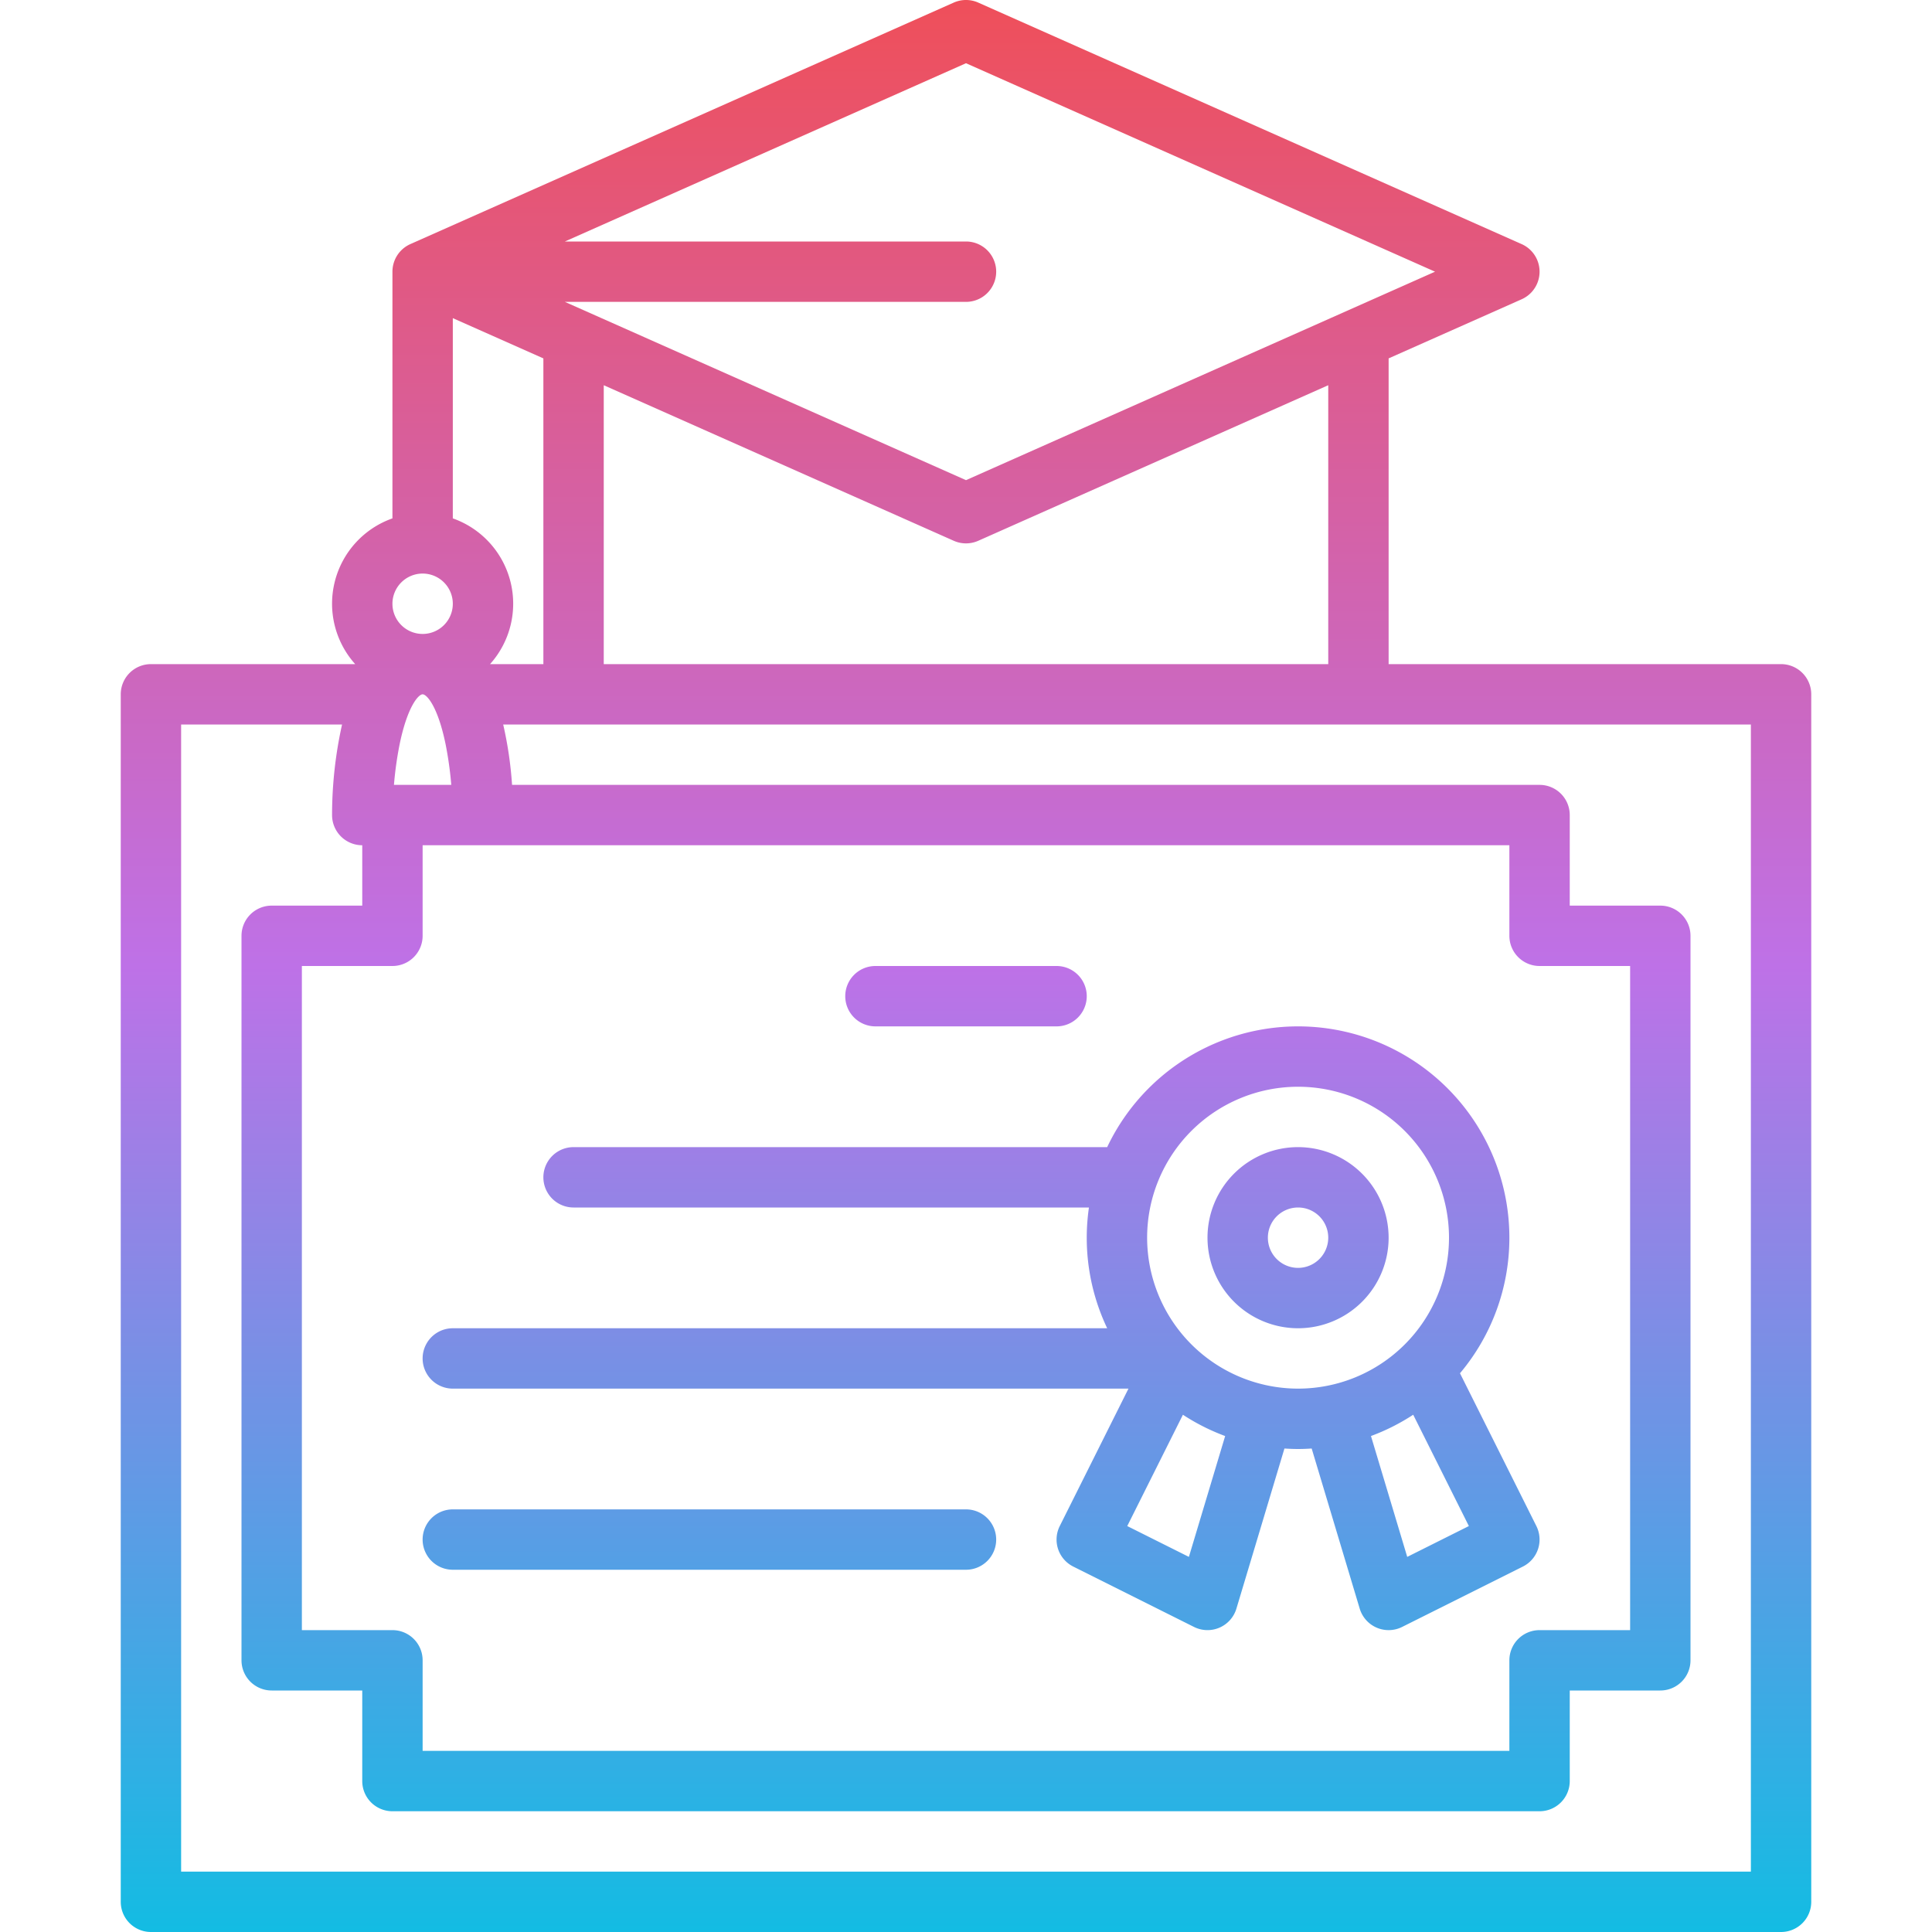<?xml version="1.0" encoding="UTF-8"?>
<svg xmlns="http://www.w3.org/2000/svg" xmlns:xlink="http://www.w3.org/1999/xlink" id="Gradient" viewBox="0 0 512 512" width="512" height="512"><defs><linearGradient id="linear-gradient" x1="256" y1="512" x2="256" gradientUnits="userSpaceOnUse"><stop offset="0" stop-color="#13bce3"/><stop offset="0.5" stop-color="#be71e7"/><stop offset="1" stop-color="#ef4f5a"/></linearGradient></defs><path d="M472,176H368V94.977l35.249-15.666a8,8,0,0,0,0-14.622l-144-64a8,8,0,0,0-6.5,0l-144,64A8,8,0,0,0,104,72v65.376A23.977,23.977,0,0,0,94.131,176H40a8,8,0,0,0-8,8V504a8,8,0,0,0,8,8H472a8,8,0,0,0,8-8V184A8,8,0,0,0,472,176Zm-120,0H160V102.088l92.751,41.223a8,8,0,0,0,6.5,0L352,102.088Zm56,80h24V432H408a8,8,0,0,0-8,8v24H112V440a8,8,0,0,0-8-8H80V256h24a8,8,0,0,0,8-8V224H400v24A8,8,0,0,0,408,256Zm-303.6-48a95.763,95.763,0,0,1,1.44-10.431C107.9,187.316,110.877,184,112,184s4.068,3.271,6.118,13.386A95.784,95.784,0,0,1,119.592,208ZM120,137.376V84.31l24,10.667V176H129.869A23.977,23.977,0,0,0,120,137.376ZM256,16.755,380.3,72,256,127.245,149.7,80H256a8,8,0,0,0,0-16H149.7ZM112,152a8,8,0,1,1-8,8A8.009,8.009,0,0,1,112,152ZM464,496H48V192H90.649A110.629,110.629,0,0,0,88,216a8,8,0,0,0,8,8v16H72a8,8,0,0,0-8,8V440a8,8,0,0,0,8,8H96v24a8,8,0,0,0,8,8H408a8,8,0,0,0,8-8V448h24a8,8,0,0,0,8-8V248a8,8,0,0,0-8-8H416V216a8,8,0,0,0-8-8H135.7a101.218,101.218,0,0,0-2.35-16H464ZM224,264a8,8,0,0,1,8-8h48a8,8,0,0,1,0,16H232A8,8,0,0,1,224,264Zm40,144a8,8,0,0,1-8,8H120a8,8,0,0,1,0-16H256A8,8,0,0,1,264,408Zm136-80a55.994,55.994,0,0,0-106.586-24H152a8,8,0,0,0,0,16H288.581a55.772,55.772,0,0,0,4.833,32H120a8,8,0,0,0,0,16H299.056l-18.211,36.422a8,8,0,0,0,3.577,10.733l32,16a8,8,0,0,0,11.24-4.856l12.729-42.428c1.194.077,2.395.129,3.609.129s2.414-.052,3.609-.129L360.337,426.3a8,8,0,0,0,11.241,4.856l32-16a8,8,0,0,0,3.577-10.733L386.91,363.931A55.736,55.736,0,0,0,400,328Zm-84.93,84.591-16.337-8.169,14.752-29.5a55.82,55.82,0,0,0,11.195,5.644ZM304,328a40,40,0,1,1,40,40A40.045,40.045,0,0,1,304,328Zm68.93,84.591-9.609-32.029a55.782,55.782,0,0,0,11.194-5.643l14.752,29.5ZM344,304a24,24,0,1,0,24,24A24.028,24.028,0,0,0,344,304Zm0,32a8,8,0,1,1,8-8A8.009,8.009,0,0,1,344,336Z" style="fill:url(#linear-gradient)"/></svg>
